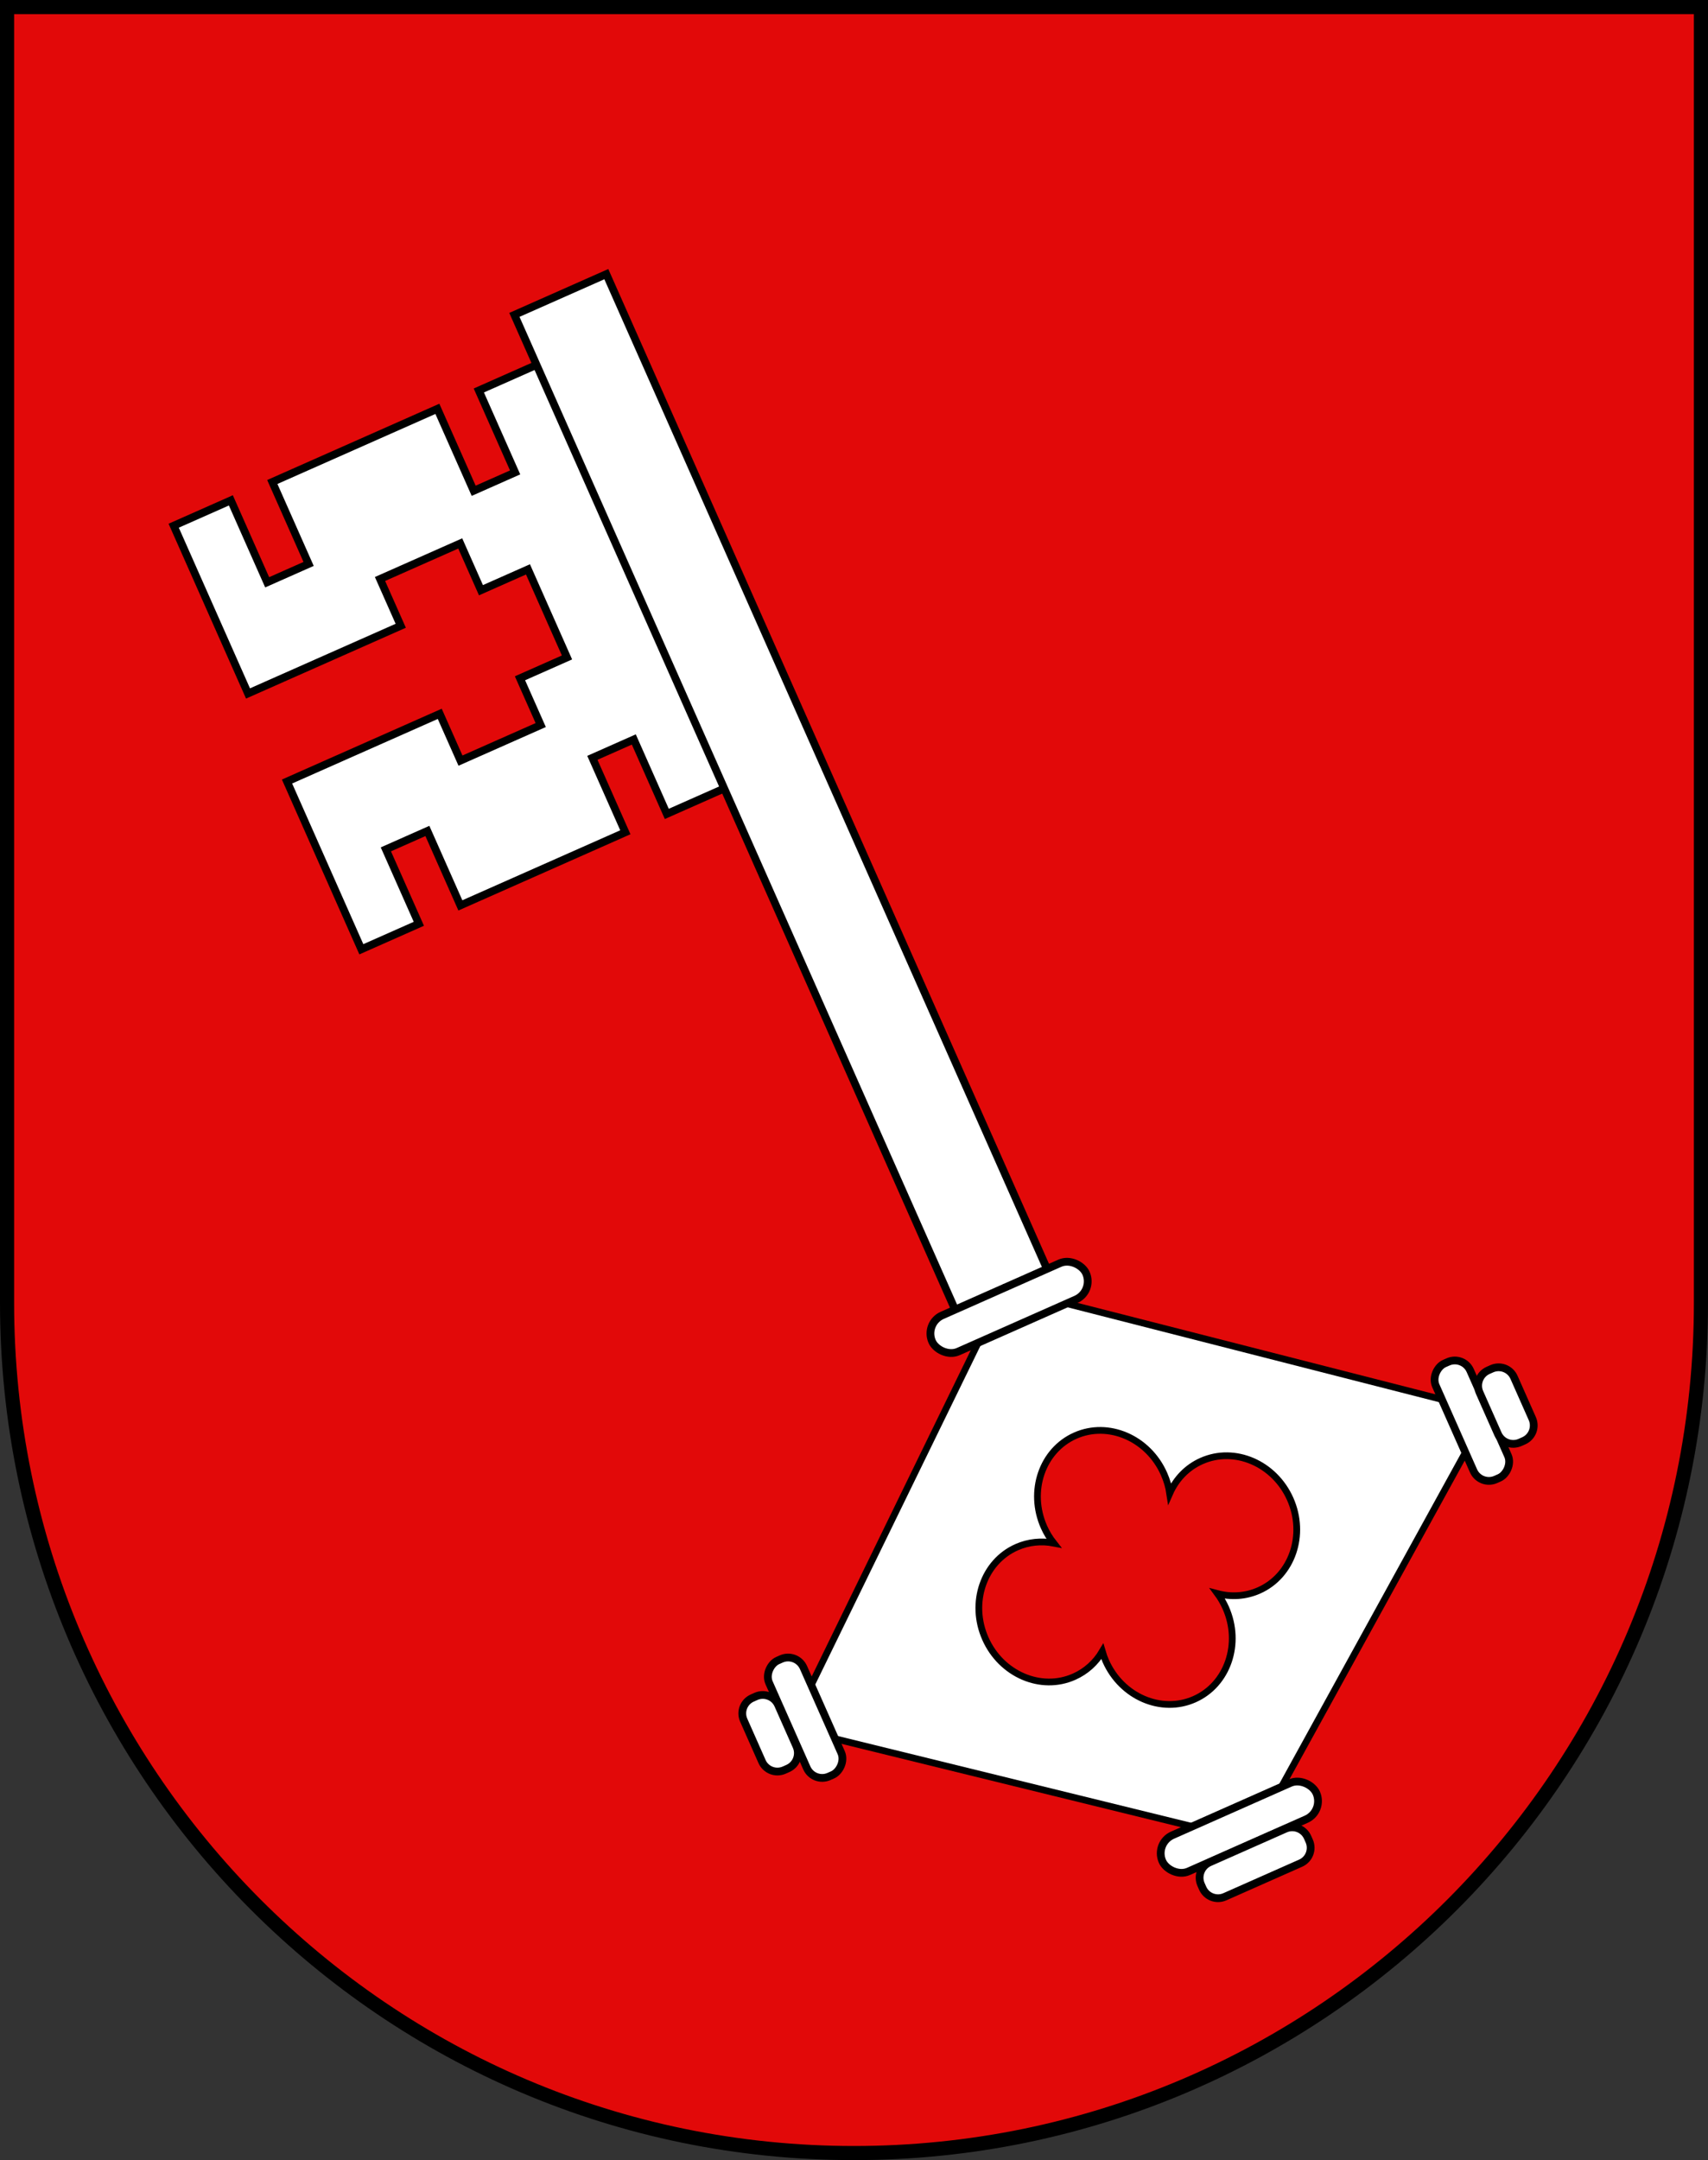 <?xml version="1.0" encoding="UTF-8" standalone="no"?>
<svg
   xmlns:dc="http://purl.org/dc/elements/1.1/"
   xmlns:cc="http://web.resource.org/cc/"
   xmlns:rdf="http://www.w3.org/1999/02/22-rdf-syntax-ns#"
   xmlns:svg="http://www.w3.org/2000/svg"
   xmlns="http://www.w3.org/2000/svg"
   xmlns:sodipodi="http://sodipodi.sourceforge.net/DTD/sodipodi-0.dtd"
   xmlns:inkscape="http://www.inkscape.org/namespaces/inkscape"
   height="765"
   width="605"
   version="1.0"
   id="svg20"
   sodipodi:version="0.32"
   inkscape:version="0.44+devel"
   sodipodi:docname="Chiusa-Stemma.svg"
   sodipodi:docbase="C:\Documents and Settings\Flanker\Desktop"
   inkscape:output_extension="org.inkscape.output.svg.inkscape"
   sodipodi:modified="true">
  <rect width="100%" height="100%" fill="#333333" stroke="none"/>
  <defs
     id="defs29" />
  <sodipodi:namedview
     inkscape:window-height="712"
     inkscape:window-width="1024"
     inkscape:pageshadow="2"
     inkscape:pageopacity="0.0"
     guidetolerance="10.0"
     gridtolerance="10.0"
     objecttolerance="10.0"
     borderopacity="1.0"
     bordercolor="#666666"
     pagecolor="#ffffff"
     id="base"
     inkscape:zoom="0.67103539"
     inkscape:cx="301.5"
     inkscape:cy="381.5"
     inkscape:window-x="-4"
     inkscape:window-y="-4"
     inkscape:current-layer="layer1"
     showgrid="false"
     showguides="true"
     inkscape:guide-bbox="true" />
  <desc
     id="desc22">Coat of Arms of Canton of Freiburg (Fribourg)</desc>
  <g
     inkscape:groupmode="layer"
     id="layer1"
     inkscape:label="Fond écu"
     style="opacity:1"
     transform="translate(1,1)">
    <path
       id="path1899"
       d="M 1.5,1.5 L 1.5,460.368 C 1.5,626.678 135.815,761.5 301.5,761.5 C 467.185,761.5 601.5,626.678 601.5,460.368 L 601.5,1.5 L 1.5,1.5 z "
       style="fill:#e20909;fill-opacity:1;stroke:black;stroke-width:5;stroke-miterlimit:4;stroke-dasharray:none;stroke-opacity:1" />
  </g>
  <g
     inkscape:groupmode="layer"
     id="layer2"
     inkscape:label="Meubles"
     style="opacity:1;display:inline"
     transform="translate(1,1)">
    <g
       id="g3895"
       transform="matrix(0.914,-0.405,0.405,0.914,272.511,858.92)">
      <path
         id="rect2960"
         d="M 79.156,-702.062 L 79.156,-637.062 L 138.344,-637.062 L 138.344,-655.188 L 169.438,-655.188 L 169.438,-637.062 L 187.656,-637.062 L 187.656,-602.938 L 169.438,-602.938 L 169.438,-584.812 L 138.344,-584.812 L 138.344,-602.938 L 79.156,-602.938 L 79.156,-537.938 L 101.438,-537.938 L 101.438,-566.781 L 117.531,-566.781 L 117.531,-537.938 L 181.469,-537.938 L 181.469,-566.781 L 197.531,-566.781 L 197.531,-537.938 L 235.094,-537.938 L 235.094,-702.062 L 197.406,-702.062 L 197.406,-670.312 L 181.344,-670.312 L 181.344,-702.062 L 117.375,-702.062 L 117.375,-670.312 L 101.312,-670.312 L 101.312,-702.062 L 79.156,-702.062 z "
         style="opacity:1;color:black;fill:white;fill-opacity:1;fill-rule:evenodd;stroke:black;stroke-width:2.75;stroke-linecap:butt;stroke-linejoin:miter;marker:none;marker-start:none;marker-mid:none;marker-end:none;stroke-miterlimit:4;stroke-dasharray:none;stroke-dashoffset:0;stroke-opacity:1;visibility:visible;display:inline;overflow:visible" />
      <rect
         y="-721.436"
         x="219.777"
         height="385.953"
         width="35.626"
         id="rect2958"
         style="opacity:1;color:black;fill:white;fill-opacity:1;fill-rule:evenodd;stroke:black;stroke-width:2.75;stroke-linecap:butt;stroke-linejoin:miter;marker:none;marker-start:none;marker-mid:none;marker-end:none;stroke-miterlimit:4;stroke-dasharray:none;stroke-dashoffset:0;stroke-opacity:1;visibility:visible;display:inline;overflow:visible" />
      <path
         sodipodi:nodetypes="ccccccccscsccsscssscsc"
         id="rect2987"
         d="M 239.062,-335.906 L 106.418,-224.198 L 239.562,-121.312 L 377.844,-226.594 L 239.062,-335.906 z M 240.625,-277.938 C 253.454,-277.938 263.863,-266.685 263.875,-252.844 C 263.875,-250.362 263.561,-247.952 262.938,-245.688 C 266.986,-249.374 272.198,-251.594 277.906,-251.594 C 290.735,-251.594 301.144,-240.373 301.156,-226.531 C 301.156,-212.682 290.742,-201.438 277.906,-201.438 C 272.707,-201.438 267.905,-203.26 264.031,-206.375 C 264.442,-204.513 264.655,-202.559 264.656,-200.562 C 264.656,-186.713 254.242,-175.469 241.406,-175.469 C 228.57,-175.469 218.156,-186.713 218.156,-200.562 C 218.156,-201.785 218.249,-202.98 218.406,-204.156 C 214.738,-201.546 210.344,-200.031 205.625,-200.031 C 192.789,-200.031 182.375,-211.276 182.375,-225.125 C 182.375,-238.974 192.789,-250.219 205.625,-250.219 C 210.26,-250.219 214.591,-248.743 218.219,-246.219 C 217.685,-248.327 217.375,-250.554 217.375,-252.844 C 217.375,-266.693 227.789,-277.938 240.625,-277.938 z "
         style="opacity:1;color:black;fill:white;fill-opacity:1;fill-rule:evenodd;stroke:black;stroke-width:2.388;stroke-linecap:butt;stroke-linejoin:miter;marker:none;marker-start:none;marker-mid:none;marker-end:none;stroke-miterlimit:4;stroke-dashoffset:0;stroke-opacity:1;visibility:visible;display:inline;overflow:visible" />
      <rect
         ry="7.018"
         y="-335.997"
         x="207.765"
         height="14.036"
         width="59.652"
         id="rect2979"
         style="opacity:1;color:black;fill:white;fill-opacity:1;fill-rule:evenodd;stroke:black;stroke-width:2.75;stroke-linecap:butt;stroke-linejoin:miter;marker:none;marker-start:none;marker-mid:none;marker-end:none;stroke-miterlimit:4;stroke-dasharray:none;stroke-dashoffset:0;stroke-opacity:1;visibility:visible;display:inline;overflow:visible" />
      <rect
         ry="7.018"
         y="-134.584"
         x="207.765"
         height="14.036"
         width="59.652"
         id="rect2981"
         style="opacity:1;color:black;fill:white;fill-opacity:1;fill-rule:evenodd;stroke:black;stroke-width:2.75;stroke-linecap:butt;stroke-linejoin:miter;marker:none;marker-start:none;marker-mid:none;marker-end:none;stroke-miterlimit:4;stroke-dasharray:none;stroke-dashoffset:0;stroke-opacity:1;visibility:visible;display:inline;overflow:visible" />
      <rect
         transform="matrix(0,-1,1,0,0,0)"
         ry="5.965"
         y="105.97"
         x="202.898"
         height="13.334"
         width="44.914"
         id="rect2983"
         style="opacity:1;color:black;fill:white;fill-opacity:1;fill-rule:evenodd;stroke:black;stroke-width:2.75;stroke-linecap:butt;stroke-linejoin:miter;marker:none;marker-start:none;marker-mid:none;marker-end:none;stroke-miterlimit:4;stroke-dasharray:none;stroke-dashoffset:0;stroke-opacity:1;visibility:visible;display:inline;overflow:visible" />
      <rect
         transform="matrix(0,-1,1,0,0,0)"
         ry="5.965"
         y="364.578"
         x="203.397"
         height="13.334"
         width="44.914"
         id="rect2985"
         style="opacity:1;color:black;fill:white;fill-opacity:1;fill-rule:evenodd;stroke:black;stroke-width:2.75;stroke-linecap:butt;stroke-linejoin:miter;marker:none;marker-start:none;marker-mid:none;marker-end:none;stroke-miterlimit:4;stroke-dasharray:none;stroke-dashoffset:0;stroke-opacity:1;visibility:visible;display:inline;overflow:visible" />
      <path
         sodipodi:nodetypes="ccccccccc"
         id="rect3003"
         d="M 217.357,92.384 L 233.353,92.384 C 236.657,92.384 239.318,95.045 239.318,98.35 L 239.318,99.753 C 239.318,103.058 236.657,105.718 233.353,105.718 L 217.357,105.718 C 214.053,105.718 211.392,103.058 211.392,99.753 L 211.392,98.35 C 211.392,95.045 214.053,92.384 217.357,92.384 z "
         style="color:black;fill:white;fill-opacity:1;fill-rule:evenodd;stroke:black;stroke-width:2.75;stroke-linecap:butt;stroke-linejoin:miter;marker:none;marker-start:none;marker-mid:none;marker-end:none;stroke-miterlimit:4;stroke-dashoffset:0;stroke-opacity:1;visibility:visible;display:inline;overflow:visible"
         transform="matrix(0,-1,1,0,0,0)" />
      <path
         sodipodi:nodetypes="ccccccccc"
         id="path3006"
         d="M 377.785,-217.856 L 377.785,-233.851 C 377.785,-237.156 380.445,-239.817 383.75,-239.817 L 385.153,-239.817 C 388.458,-239.817 391.118,-237.156 391.118,-233.851 L 391.118,-217.856 C 391.118,-214.551 388.458,-211.891 385.153,-211.891 L 383.75,-211.891 C 380.445,-211.891 377.785,-214.551 377.785,-217.856 z "
         style="opacity:1;color:black;fill:white;fill-opacity:1;fill-rule:evenodd;stroke:black;stroke-width:2.75;stroke-linecap:butt;stroke-linejoin:miter;marker:none;marker-start:none;marker-mid:none;marker-end:none;stroke-miterlimit:4;stroke-dashoffset:0;stroke-opacity:1;visibility:visible;display:inline;overflow:visible" />
      <path
         sodipodi:nodetypes="ccccccccc"
         id="path3008"
         d="M 252.272,-107.119 L 222.909,-107.119 C 219.604,-107.119 216.944,-109.78 216.944,-113.084 L 216.944,-114.488 C 216.944,-117.793 219.604,-120.453 222.909,-120.453 L 252.272,-120.453 C 255.577,-120.453 258.237,-117.793 258.237,-114.488 L 258.237,-113.084 C 258.237,-109.78 255.577,-107.119 252.272,-107.119 z "
         style="opacity:1;color:black;fill:white;fill-opacity:1;fill-rule:evenodd;stroke:black;stroke-width:2.75;stroke-linecap:butt;stroke-linejoin:miter;marker:none;marker-start:none;marker-mid:none;marker-end:none;stroke-miterlimit:4;stroke-dashoffset:0;stroke-opacity:1;visibility:visible;display:inline;overflow:visible" />
    </g>
  </g>
  <g
     inkscape:groupmode="layer"
     id="layer3"
     inkscape:label="Reflet final"
     style="display:inline"
     transform="translate(1,1)" />
  <g
     inkscape:groupmode="layer"
     id="layer4"
     inkscape:label="Contour final"
     style="display:inline"
     transform="translate(1,1)" />
</svg>
